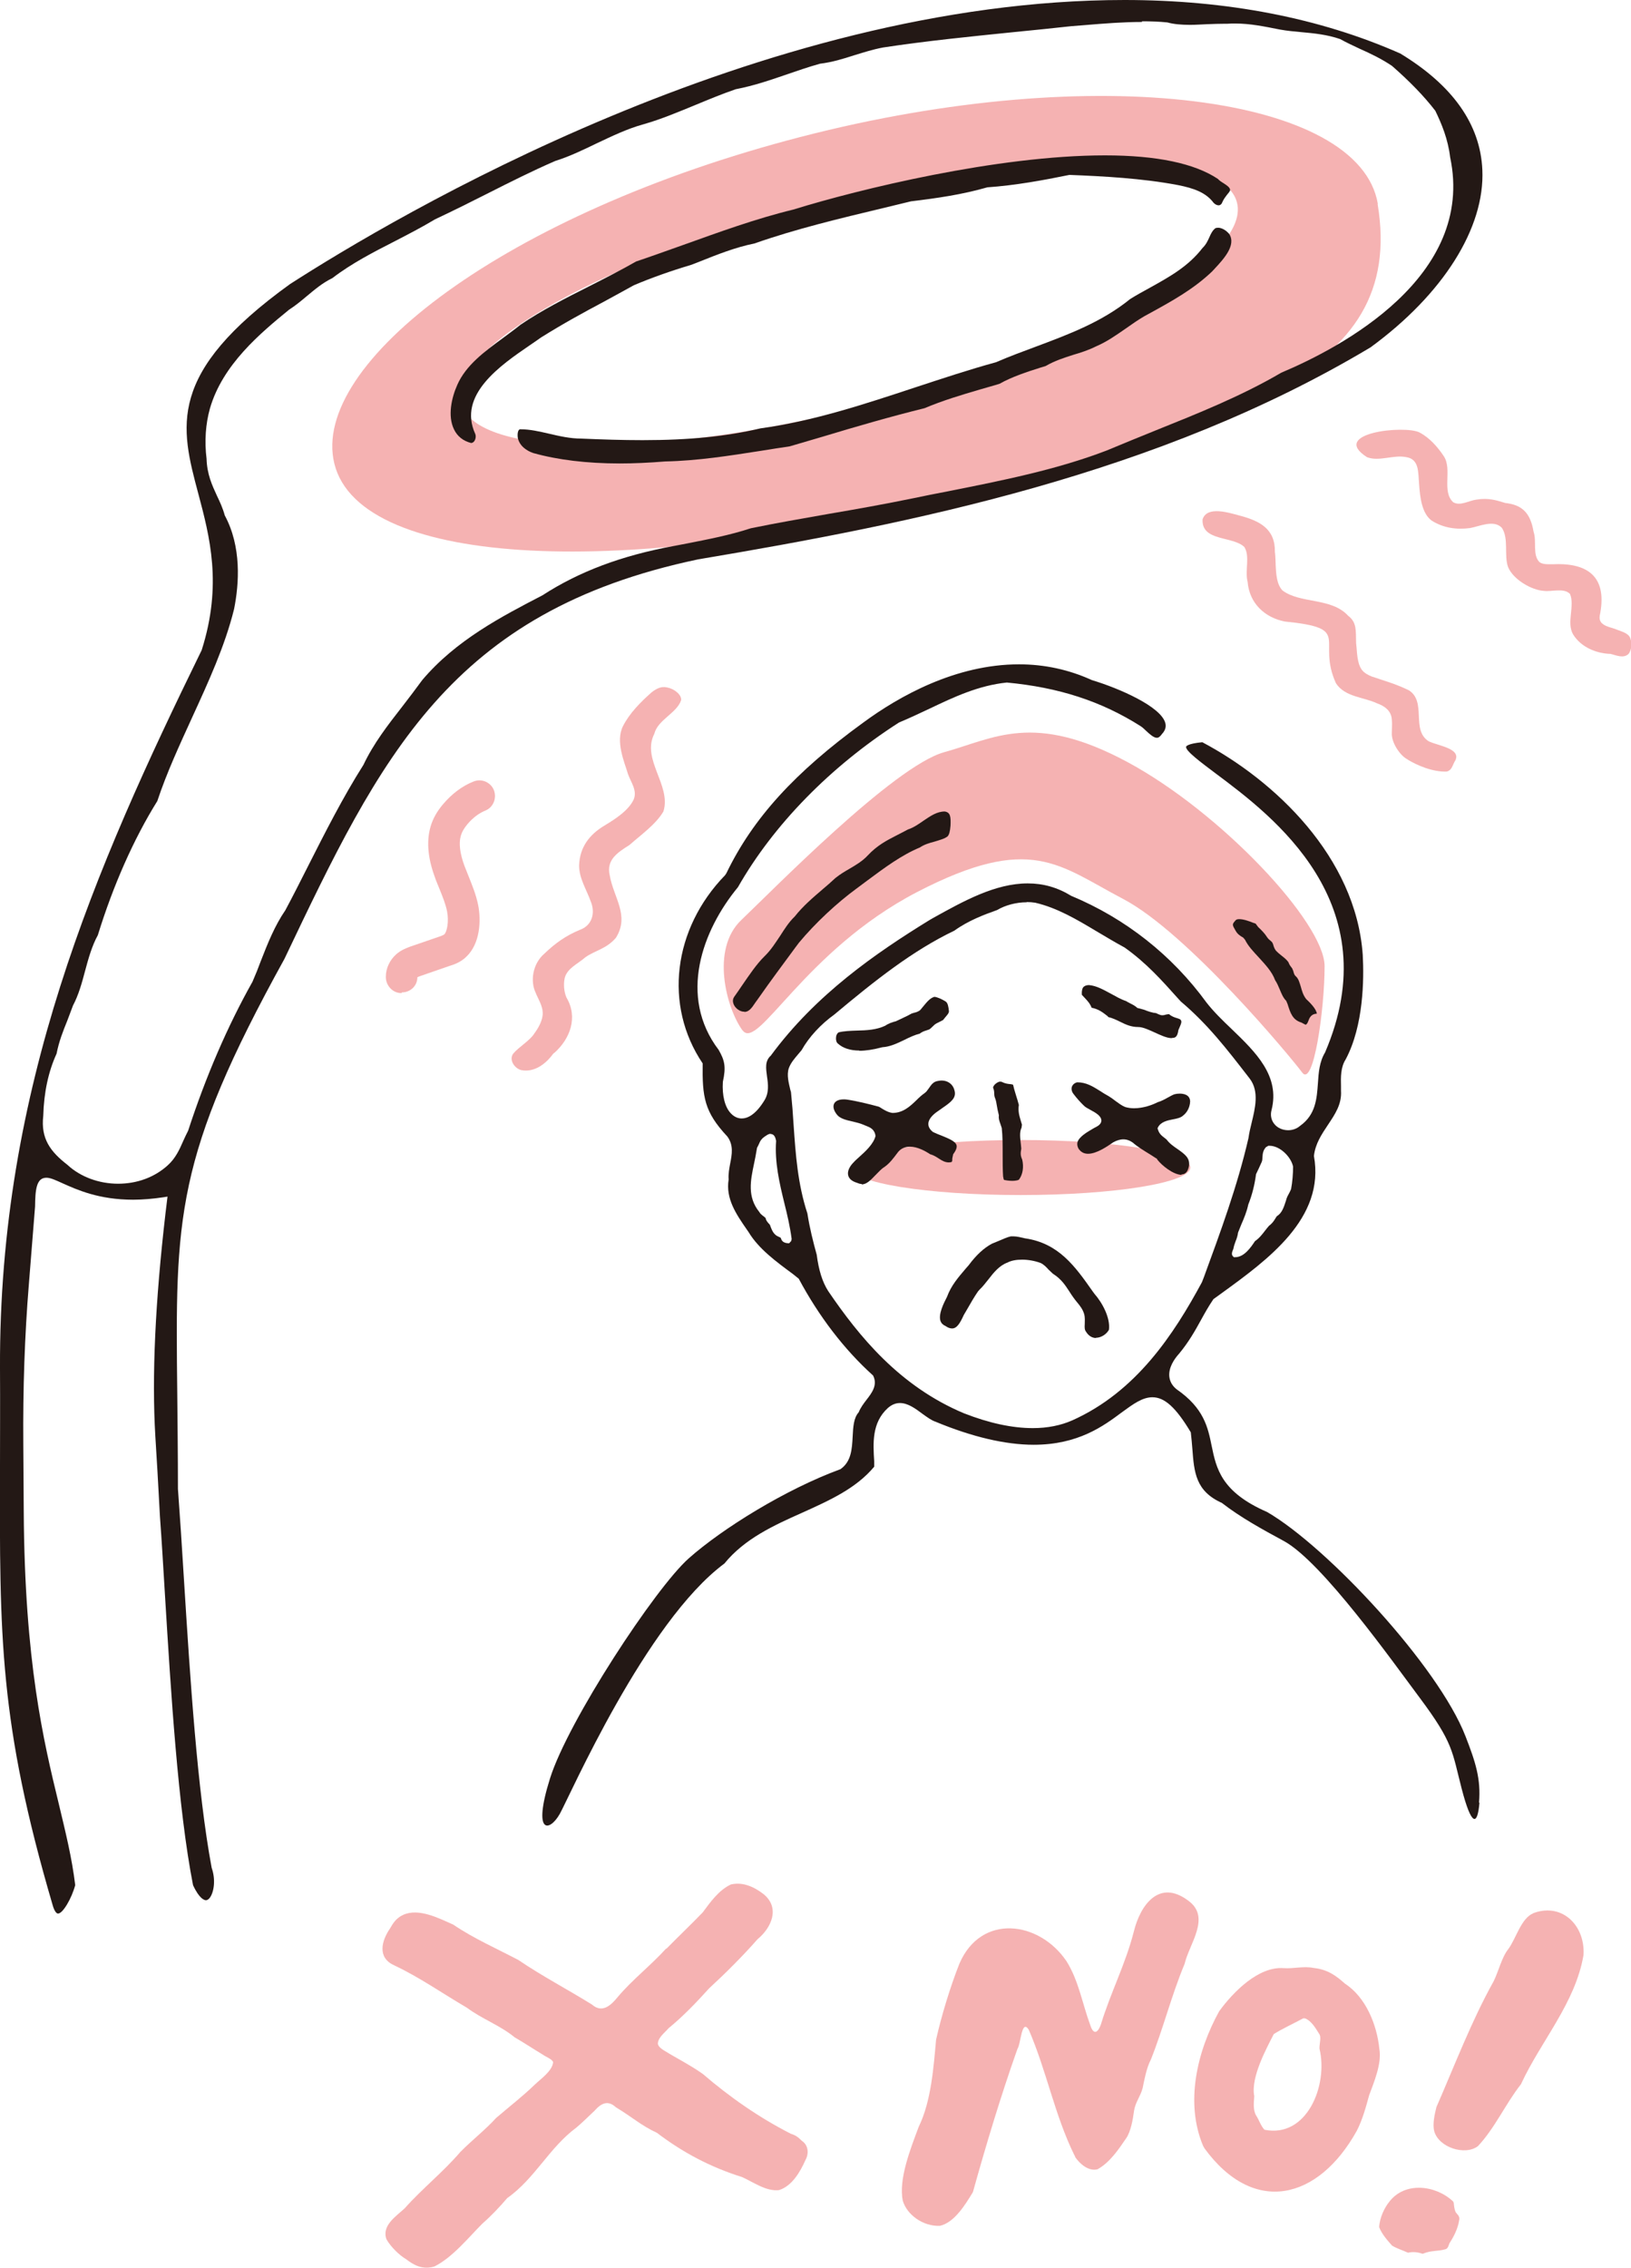 <?xml version="1.0" encoding="UTF-8"?>
<svg id="_レイヤー_2" data-name="レイヤー 2" xmlns="http://www.w3.org/2000/svg" viewBox="0 0 73.51 102.18">
  <defs>
    <style>
      .cls-1, .cls-2 {
        fill: #f5b2b2;
      }

      .cls-2, .cls-3 {
        fill-rule: evenodd;
      }

      .cls-3 {
        fill: #231815;
      }
    </style>
  </defs>
  <g id="_イラスト" data-name="イラスト">
    <g>
      <path class="cls-2" d="M30.02,87.79c-.68.75-1.53,1.41-2.17,2.17-.31.38-.7.76-1.17.35-1.11-.69-2.23-1.27-3.32-2.01-.97-.51-2-.96-2.93-1.59-.65-.29-1.56-.76-2.26-.44-.31.14-.46.38-.59.61-.38.55-.59,1.31.18,1.66,1.15.54,2.18,1.27,3.28,1.91.68.51,1.49.79,2.16,1.34.42.24.85.53,1.27.78.13.1.39.18.46.33-.03.4-.55.75-.83,1.02-.57.55-1.16,1-1.74,1.5-.46.51-1.11,1.02-1.62,1.54-.77.9-1.73,1.66-2.5,2.53-.39.36-1.05.78-.82,1.4.2.35.6.73.88.89.36.28.76.49,1.28.33.82-.41,1.54-1.31,2.16-1.93.39-.34.78-.75,1.12-1.15,1.25-.88,1.89-2.27,3.12-3.18.31-.26.56-.52.82-.76.29-.33.6-.49.96-.15.69.41,1.15.83,1.85,1.15,1.17.89,2.42,1.55,3.83,1.99.5.22,1.09.66,1.67.59.58-.18.95-.81,1.19-1.35.17-.3.13-.68-.16-.87-.17-.17-.28-.25-.5-.32-1.43-.73-2.75-1.65-3.96-2.69-.56-.4-1.17-.7-1.75-1.06-.12-.07-.26-.18-.28-.3,0-.28.31-.5.49-.71.67-.55,1.25-1.16,1.82-1.79.76-.7,1.51-1.45,2.18-2.21.63-.52,1.03-1.41.28-2.03-.41-.32-.93-.57-1.48-.44-.55.26-.92.79-1.27,1.26-.53.55-1.08,1.07-1.59,1.59l-.04.04Z"/>
      <g>
        <path class="cls-2" d="M69.1,86.2c-.55.23-.78,1.16-1.12,1.61-.3.38-.43.98-.66,1.45-.99,1.77-1.75,3.77-2.58,5.67-.08.32-.18.77-.1,1.08.2.74,1.39,1.12,1.97.68.77-.82,1.24-1.9,1.94-2.79.9-1.95,2.45-3.65,2.82-5.82.08-1.3-.92-2.34-2.2-1.91l-.08.03Z"/>
        <path class="cls-2" d="M48.45,97.17c.21.31.61.67,1.02.56.55-.31.93-.87,1.29-1.4.2-.29.3-.83.35-1.22.06-.41.29-.65.39-1.04.08-.38.17-.9.37-1.28.57-1.43.93-2.9,1.52-4.31.22-.93,1.19-2.09.18-2.84-1.31-1-2.17.16-2.47,1.39-.37,1.45-1.04,2.73-1.48,4.17-.12.35-.32.53-.48.04-.36-.97-.52-2-1.07-2.88-1.23-1.82-3.85-2.17-4.83.11-.41,1.04-.8,2.31-1.05,3.42-.11,1.22-.22,2.78-.78,3.92-.37.99-.92,2.37-.72,3.34.19.64.92,1.16,1.67,1.13.66-.15,1.15-.96,1.49-1.52.59-2.12,1.27-4.38,2.01-6.46.15-.2.18-1.38.51-.85.8,1.85,1.16,3.82,2.04,5.62l.05.09Z"/>
        <path class="cls-2" d="M54.28,96.78c2.23,3.06,5.14,2.33,6.87-.78.25-.48.41-1.06.56-1.61.22-.59.57-1.42.46-2.07-.11-1.1-.61-2.34-1.55-2.95-.36-.32-.75-.64-1.42-.71-.45-.09-.89.04-1.34.01-1.13-.09-2.27,1.06-2.91,1.94-1,1.81-1.55,4.13-.72,6.08l.05.08ZM58.81,90.93c.31.11.51.49.67.74.07.16-.02.43-.01.63.4,1.65-.57,4.04-2.48,3.65-.17-.18-.24-.44-.38-.65-.14-.24-.1-.58-.08-.86-.17-.85.56-2.17.88-2.8.36-.23.96-.51,1.33-.71h.08Z"/>
        <path class="cls-2" d="M65.48,99.17c-.77-.72-2.15-.9-2.86.02-.22.27-.44.72-.46,1.15.12.31.36.58.58.83.21.13.48.21.72.32.22-.05.43-.03.66.05.4-.17.68-.1,1.04-.21.11-.04.13-.18.17-.27.18-.27.38-.66.43-1.01.06-.21-.08-.27-.16-.4-.05-.12-.07-.29-.08-.41l-.04-.08Z"/>
      </g>
      <path class="cls-2" d="M62.09,9.19c1.31,7.87-6.85,9.91-20.2,13.36-13.35,3.45-25.64,3.11-26.82-1.66-1.11-4.5,7.69-11.28,21.05-14.73,13.35-3.45,25.17-1.82,25.98,3.03ZM37.09,9.09c-9.66,2.49-16.96,6.55-16.31,9.07s9,2.53,18.66.03c9.66-2.49,16.96-6.55,16.31-9.07-.65-2.51-9-2.53-18.66-.03Z"/>
      <ellipse class="cls-1" cx="46" cy="52.6" rx="7.65" ry="1.24"/>
      <path class="cls-2" d="M33.47,46.43c-.73-1-1.45-3.66-.06-4.98s6.87-6.93,9.14-7.56c2.27-.63,4.03-1.83,8.26.44,4.22,2.27,8.89,7.25,8.89,9.2s-.5,5.48-1.01,4.79-5.17-6.3-8.07-7.82-4.16-2.96-9.27-.32c-5.11,2.65-7.19,7.19-7.88,6.24Z"/>
      <path class="cls-2" d="M61.65,20.61c.52.18,1.16-.12,1.7-.02.63.08.56.69.61,1.22.04.64.14,1.33.56,1.64.53.34,1.13.42,1.74.34.43-.08,1.07-.39,1.43-.01.32.48.09,1.25.28,1.77.24.57,1.07,1.04,1.61,1.07.35.05.91-.15,1.18.14.23.53-.17,1.29.14,1.82.35.57,1.03.86,1.69.88.25.06.58.22.81,0,.15-.19.16-.53.06-.75-.12-.22-.46-.28-.68-.38-.36-.11-.74-.19-.68-.59.35-1.66-.43-2.39-2.07-2.32-.25,0-.5.02-.65-.1-.32-.33-.11-.93-.26-1.36-.15-.9-.56-1.22-1.28-1.3-.39-.12-.75-.24-1.3-.15-.33.04-.72.3-1.04.12-.54-.49-.03-1.49-.43-2.08-.27-.41-.65-.84-1.1-1.07-.67-.33-4.05.02-2.37,1.11l.07.03Z"/>
      <path class="cls-2" d="M63.44,34.22c.41.25,1.13.57,1.77.54.22-.06.25-.26.34-.43.41-.61-.77-.73-1.17-.94-.79-.52-.07-1.77-.88-2.29-.6-.29-1.02-.4-1.67-.62-.16-.06-.34-.16-.44-.29-.24-.31-.22-.82-.27-1.22-.02-.53.05-.92-.36-1.23-.76-.83-2.15-.53-2.96-1.14-.38-.39-.27-1.27-.34-1.73.02-1.05-.69-1.41-1.62-1.65-.43-.11-1.44-.45-1.64.18-.05,1,1.35.74,1.88,1.24.27.41.02,1.07.15,1.57.08.97.77,1.61,1.67,1.79,3.1.31,1.42.8,2.31,2.78.41.63,1.25.62,1.86.91.32.11.64.33.66.73.02.19,0,.41,0,.59-.03.42.34.98.65,1.17l.07.04Z"/>
      <path class="cls-2" d="M24.98,47.44c.72-.64,1.08-1.61.55-2.5-.11-.26-.14-.59-.08-.87.11-.45.59-.64.93-.94.45-.32.94-.37,1.38-.88.63-1.01-.11-1.81-.28-2.82-.16-.69.35-1.02.89-1.36.52-.46,1.19-.93,1.53-1.51.37-1.18-1-2.34-.41-3.5.16-.64,1.02-.93,1.21-1.52.02-.26-.34-.52-.64-.57-.27-.06-.48.06-.69.22-.51.45-1,.95-1.29,1.52-.35.69.06,1.62.23,2.18.13.36.42.73.25,1.13-.23.5-.86.9-1.31,1.17-.69.41-1.12.98-1.15,1.8,0,.58.33,1.08.52,1.61.22.51.08,1.09-.48,1.29-.63.26-1.11.6-1.6,1.07-.55.47-.64,1.26-.4,1.76.11.28.31.58.32.89.02.34-.2.71-.37.94-.2.33-.7.61-.96.92-.2.27.05.66.36.74.59.12,1.11-.28,1.43-.72l.06-.06Z"/>
      <path class="cls-1" d="M18.1,44.74h-.02c-.39,0-.7-.35-.69-.74,0-.38.18-.75.47-1.01.23-.2.49-.29.65-.35l1.28-.44c.09-.03.2-.07.24-.11.11-.11.21-.55.12-1.03-.07-.35-.21-.68-.35-1.03-.07-.18-.15-.35-.21-.54-.31-.84-.37-1.59-.19-2.23.1-.36.29-.7.57-1.03.39-.46.86-.82,1.37-1.02.36-.15.78.03.92.39s-.03.78-.39.92c-.29.12-.57.33-.81.62-.15.18-.24.34-.29.51-.1.34-.04.81.16,1.35.06.16.13.32.19.48.16.4.33.81.43,1.29.14.71.09,1.75-.54,2.34-.26.25-.56.35-.76.41l-1.27.44c-.05.02-.15.05-.17.07,0,.39-.32.68-.7.68Z"/>
      <path class="cls-3" d="M21.24,19.96c-.36-.09-.63-.3-.78-.62-.29-.6-.11-1.42.15-2,.39-.89,1.23-1.5,2.03-2.09.28-.21.56-.41.82-.62.97-.66,2.06-1.21,3.11-1.74.71-.36,1.42-.72,2.1-1.11.69-.23,1.4-.49,2.11-.74,1.62-.58,3.29-1.19,4.98-1.6,2.94-.91,9.19-2.44,14.04-2.44,2.33,0,4.04.36,5.09,1.06.05.06.15.13.25.19.2.13.32.22.3.34-.02.04-.08.12-.15.2-.07.09-.14.19-.19.3-.04.11-.1.16-.18.16-.07,0-.15-.04-.22-.11-.35-.47-.9-.66-1.6-.8-1.63-.31-3.39-.4-4.9-.46-1.18.24-2.42.47-3.7.56-1.15.33-2.28.49-3.44.63l-1.28.31c-1.92.46-3.9.93-5.78,1.59-.85.17-1.68.5-2.48.82l-.36.14c-.94.28-1.81.59-2.59.92-.48.27-.92.5-1.35.74-.94.5-1.82.98-2.83,1.61-.21.15-.36.25-.52.36-1.3.89-3.26,2.23-2.45,3.99.04.1.02.23-.04.32-.04.06-.1.09-.16.09h0Z"/>
      <path class="cls-3" d="M27.93,20.88c-1.48,0-2.79-.16-3.9-.47-.26-.09-.6-.29-.69-.67-.03-.19,0-.37.09-.4h.03c.43,0,.85.1,1.29.2.47.11.95.22,1.46.22.92.04,1.83.07,2.75.07,2.11,0,3.8-.17,5.31-.53,2.37-.32,4.72-1.1,6.99-1.85,1.19-.39,2.42-.8,3.63-1.13.6-.26,1.2-.48,1.79-.7,1.47-.55,2.98-1.11,4.26-2.15.29-.18.6-.35.91-.52.88-.49,1.71-.95,2.35-1.78.15-.14.24-.33.31-.49.07-.16.14-.3.27-.4.03-.01.07-.02.12-.02.16,0,.36.11.5.28.33.5-.25,1.13-.64,1.55l-.13.14c-.85.81-1.82,1.34-2.84,1.9l-.22.12c-.29.17-.56.36-.83.55-.42.29-.84.59-1.33.8-.36.18-.71.29-1.05.39-.4.13-.82.26-1.23.5l-.23.07c-.6.19-1.28.41-1.85.73-.28.09-.59.17-.89.26-.85.25-1.66.49-2.49.84-1.54.38-3.09.83-4.58,1.28l-1.5.44c-.42.06-.85.13-1.29.2-1.41.22-2.86.45-4.32.48-.74.06-1.41.09-2.05.09Z"/>
      <path class="cls-3" d="M2.61,86.21c-.06,0-.16-.1-.24-.39C-.04,77.6-.02,73.74,0,66.05c0-1.34.01-2.8,0-4.41-.05-12.62,4.27-22.5,9.09-32.35.94-2.95.36-5.12-.15-7.04-.81-3.03-1.45-5.43,4.13-9.45C17.78,9.77,34.23,0,50.68,0c4.63,0,8.81.81,12.43,2.41,2.36,1.43,3.61,3.19,3.7,5.24.12,2.62-1.77,5.61-5.04,8-9.58,5.73-20.66,7.93-30.3,9.55-11.19,2.35-14.32,8.91-18.65,18-4.95,8.96-4.92,11.65-4.83,19.61.01,1.27.03,2.68.03,4.27.09,1.21.18,2.59.27,4.07.28,4.46.6,9.52,1.25,13,.19.54.1,1.08-.07,1.33-.04.06-.11.13-.19.13-.06,0-.29-.05-.58-.68-.68-3.47-1-8.75-1.26-12.99-.08-1.3-.15-2.53-.23-3.6-.08-1.53-.15-2.7-.21-3.65q-.24-4.01.46-10.04l.09-.74-.19.03c-.47.07-.93.11-1.36.11-1.55,0-2.53-.45-3.18-.74-.31-.14-.54-.25-.73-.25-.46,0-.5.56-.51,1.3-.12,1.49-.21,2.62-.28,3.51q-.28,3.42-.25,7.2l.02,3.01c.04,6.8.89,10.35,1.58,13.19.31,1.3.59,2.42.74,3.66-.16.6-.56,1.28-.77,1.28h0ZM51.47.99c-.85,0-1.72.07-2.56.14l-.63.05c-.84.09-1.68.18-2.52.26-1.96.2-3.99.4-5.96.7-.48.09-.9.23-1.3.35-.5.16-.97.31-1.54.38-.54.15-1.02.32-1.49.48-.76.26-1.48.51-2.31.67-.61.21-1.19.45-1.77.69-.78.32-1.58.66-2.39.89-.73.2-1.43.54-2.11.86-.6.29-1.22.59-1.86.79-1.04.45-2.05.96-3.02,1.45-.79.4-1.59.8-2.4,1.18-.6.36-1.22.68-1.82.99-.96.49-1.95,1-2.81,1.66-.47.23-.81.53-1.15.81-.25.21-.5.42-.81.62-1.27,1.04-2.99,2.46-3.56,4.45-.19.68-.25,1.46-.15,2.26.02.7.25,1.19.47,1.67.13.27.26.55.35.88.76,1.41.65,3.07.42,4.22-.41,1.66-1.16,3.29-1.88,4.86-.56,1.23-1.15,2.49-1.58,3.79-1.06,1.7-1.99,3.8-2.68,6.04-.27.49-.43,1.07-.58,1.63-.14.53-.29,1.07-.54,1.54-.09.25-.18.47-.26.69-.19.47-.37.92-.48,1.48-.37.81-.57,1.74-.6,2.8-.12,1.04.33,1.62,1.09,2.21.58.54,1.42.85,2.28.85s1.64-.29,2.23-.82c.36-.32.54-.72.71-1.11.07-.15.14-.31.22-.46.8-2.45,1.77-4.7,2.9-6.71.14-.32.26-.62.37-.92.32-.82.63-1.6,1.11-2.3.35-.65.68-1.31,1.01-1.96.78-1.54,1.59-3.14,2.51-4.59.46-.97,1.09-1.78,1.76-2.64.3-.39.6-.78.89-1.18,1.52-1.8,3.59-2.87,5.42-3.82,1.65-1.07,3.57-1.79,5.91-2.22l.58-.11c.96-.19,1.96-.38,2.9-.69,1.16-.24,2.34-.44,3.52-.65,1.24-.21,2.52-.44,3.79-.7.51-.11,1.03-.21,1.55-.31,2.41-.48,4.9-.97,7.17-1.84.74-.31,1.48-.61,2.22-.91,1.89-.76,3.85-1.54,5.66-2.6,2.66-1.12,8.75-4.31,7.61-9.7-.1-.83-.38-1.5-.67-2.1-.51-.66-1.14-1.31-1.95-2.02-.49-.33-.98-.56-1.45-.77-.3-.14-.6-.28-.89-.44-.58-.2-1.17-.26-1.73-.31-.33-.03-.66-.06-.99-.12-.71-.14-1.33-.27-2.01-.27-.11,0-.23,0-.35.01h-.1c-.27,0-.53.01-.8.02-.26.01-.52.03-.78.03-.41,0-.74-.03-1.03-.11-.39-.04-.76-.05-1.14-.05Z"/>
      <path class="cls-3" d="M33.55,45.58s-.07,0-.1-.01c-.17-.04-.33-.18-.39-.34-.03-.08-.05-.2.03-.32.11-.15.23-.33.36-.52.31-.45.65-.96,1.01-1.31.3-.29.5-.62.71-.93.2-.31.38-.6.65-.86.37-.47.82-.85,1.25-1.22.2-.17.4-.34.59-.52.23-.18.42-.29.61-.4.29-.17.6-.35.84-.61.43-.46.86-.68,1.35-.93.15-.08.3-.15.46-.24.25-.08.48-.24.71-.4.31-.21.6-.41.95-.41.25.04.28.22.26.64-.02.26-.06.4-.13.48-.14.11-.37.17-.6.24-.23.06-.46.13-.65.26-.84.35-1.6.92-2.33,1.46l-.51.38c-.89.65-1.87,1.56-2.61,2.45l-.15.2c-.56.76-1.15,1.55-1.68,2.31-.04.05-.08.12-.13.18-.17.26-.3.43-.5.43h0Z"/>
      <path class="cls-3" d="M58.85,46.17s-.06-.03-.08-.04c-.04-.02-.07-.04-.11-.06-.4-.12-.5-.42-.63-.84l-.06-.14c-.14-.14-.21-.32-.29-.51-.06-.14-.12-.29-.21-.42-.14-.39-.45-.71-.74-1.03-.24-.26-.47-.5-.61-.78l-.02-.03-.07-.08c-.26-.15-.29-.21-.43-.47-.06-.13-.04-.16.09-.31.04-.04.1-.05.16-.05.2,0,.45.09.62.16l.12.04s.12.16.12.16c.13.12.29.28.39.44.05.08.11.13.16.17.04.03.08.07.09.1.02.03.03.06.04.1.02.07.05.16.11.24.08.09.18.17.28.25.12.09.23.19.29.28.04.12.11.2.17.28l.05.12c.02.08.04.18.13.25.11.11.15.27.21.46.05.18.1.37.24.55.15.14.46.44.48.66-.13,0-.23.06-.29.14-.04.05-.07.12-.09.18-.04.1-.06.14-.11.17h-.01Z"/>
      <path class="cls-3" d="M52.8,46.77c-.21,0-.51-.14-.77-.26-.27-.12-.52-.24-.73-.24h0c-.32,0-.56-.11-.8-.23-.18-.09-.35-.17-.55-.22l-.03-.04c-.22-.17-.39-.31-.72-.38-.08-.2-.18-.3-.29-.42-.04-.05-.09-.09-.15-.16-.01-.11,0-.26.06-.34.05-.06.14-.1.26-.1.35.03.67.22.99.39.22.12.44.25.68.33.04.03.11.06.18.1.12.06.24.12.33.21.25.06.34.09.43.13.08.03.17.06.31.09.09,0,.15.03.2.06l.11.04s.04.01.08.01c.05,0,.1-.01.16-.03.05-.01.1-.02.14-.02.11.1.25.15.36.18.13.04.17.06.19.13.02.07-.03.17-.07.27-.02.05-.04.1-.06.14-.04.31-.15.35-.27.35Z"/>
      <path class="cls-3" d="M38.73,47.33c-.41,0-.74-.11-.96-.31-.06-.04-.1-.14-.09-.26,0-.11.05-.21.12-.25.24-.06.53-.07.84-.08.42-.01.86-.03,1.26-.22.14-.1.32-.16.48-.2.17-.08.27-.13.38-.18.11-.05.23-.11.33-.17.02,0,.06-.02.1-.03.09-.02.2-.05.29-.13l.14-.17c.15-.18.29-.36.49-.42.14.01.35.11.51.21.1.06.13.25.15.44,0,.09-.09.18-.19.3l-.07.09s-.1.06-.17.09l-.12.06c-.08.04-.15.11-.21.17-.05.05-.11.11-.16.12l-.12.04c-.1.03-.19.07-.28.14-.21.05-.45.16-.69.28-.33.16-.65.31-.99.33-.42.11-.75.16-1.04.16h0Z"/>
      <path class="cls-3" d="M38.83,53.34c-.07,0-.13-.02-.2-.05-.23-.07-.36-.18-.4-.33-.05-.18.05-.4.24-.59.07-.08.16-.16.25-.24.29-.26.65-.59.74-.95-.04-.31-.25-.39-.43-.46l-.12-.05c-.14-.06-.3-.1-.47-.14-.28-.06-.56-.13-.7-.29-.16-.19-.21-.37-.15-.51.06-.13.22-.2.43-.2.05,0,.1,0,.16.01.47.07.98.2,1.43.32.04.02.09.05.15.09.12.07.26.16.46.19h.01c.47,0,.79-.3,1.06-.56.13-.13.26-.25.38-.33l.08-.07c.05-.06.08-.11.12-.16.11-.16.2-.29.4-.32.06-.01.11-.02.17-.02.29,0,.52.18.58.45.09.32-.14.51-.52.77-.09.07-.19.13-.27.19-.17.12-.39.32-.39.55,0,.09.04.23.21.36.12.06.25.11.38.16.29.12.63.25.68.43.03.1-.02.24-.15.41l-.04.19c0,.16,0,.17-.15.18h0c-.18,0-.31-.08-.45-.17-.12-.08-.25-.16-.4-.2-.21-.14-.57-.34-.91-.34-.24,0-.44.1-.57.29-.16.21-.33.45-.57.62-.15.09-.28.24-.41.37-.21.22-.4.42-.62.42Z"/>
      <path class="cls-3" d="M45.64,53.2c-.18,0-.34-.03-.38-.04-.02,0-.04-.09-.05-.16-.02-.3-.02-.64-.02-.99,0-.41,0-.82-.04-1.19l-.06-.18c-.05-.14-.09-.24-.07-.39-.05-.2-.07-.31-.09-.43-.02-.13-.04-.25-.09-.37-.02-.05-.03-.12-.03-.17,0-.09-.01-.19-.05-.27-.01-.09.14-.24.29-.28h.01c.06,0,.08,0,.13.03.13.06.23.07.32.08.05,0,.13.02.15.03.02.1.07.28.13.47.05.16.1.32.13.44-.04.26.01.46.08.69l.06.2-.02.14c-.1.19-.06.48-.03.73l.02.21c-.03.18-.05.29.04.49.08.33.03.68-.15.91-.03.02-.15.05-.3.05h0Z"/>
      <path class="cls-3" d="M53.26,52.93c-.37,0-.9-.42-1.11-.7v-.02s-.08-.05-.08-.05l-.25-.16c-.26-.16-.56-.34-.76-.52-.14-.1-.28-.15-.43-.15s-.3.05-.45.13c-.29.2-.76.52-1.14.52-.18,0-.32-.07-.43-.23-.05-.09-.07-.19-.05-.28.07-.27.48-.49.75-.65.11-.06.32-.14.33-.33,0-.21-.24-.35-.5-.49-.11-.06-.22-.12-.27-.17-.16-.15-.34-.35-.49-.55-.08-.1-.1-.22-.07-.32.04-.1.12-.17.24-.2.41,0,.71.19,1.03.39.12.08.25.16.38.23.1.06.2.13.3.21.14.1.28.21.44.28.13.04.27.06.41.06.42,0,.83-.15,1.06-.27.17-.05.32-.13.46-.21.1-.05.19-.11.3-.15.07-.02.15-.03.24-.03.14,0,.46.03.47.35-.01.26-.13.5-.33.65-.1.09-.28.13-.45.16-.25.05-.54.11-.67.36l-.02.05.02.05c.05.18.17.28.29.37l.1.08c.13.18.32.31.51.44.34.24.54.4.5.74-.06.35-.23.39-.35.39h0Z"/>
      <path class="cls-3" d="M66.68,81.21c-.09,1.07-.36,1.07-.8-.62s-.36-2.05-1.9-4.11c-1.19-1.59-4.39-6.11-6.11-7.05-.96-.52-1.95-1.06-2.8-1.72-1.18-.53-1.25-1.37-1.33-2.44-.02-.24-.04-.49-.07-.74-.67-1.12-1.18-1.58-1.73-1.58-.45,0-.86.3-1.38.68-.83.62-1.97,1.46-3.97,1.46-1.27,0-2.77-.35-4.43-1.04-.18-.06-.37-.2-.58-.35-.32-.24-.66-.49-1.02-.49-.2,0-.38.08-.55.23-.72.66-.66,1.58-.61,2.39v.25c-.82.98-2,1.51-3.24,2.07-1.28.57-2.6,1.17-3.51,2.29-3.55,2.63-6.97,10.48-7.42,11.28s-1.25.98-.44-1.6,4.74-8.57,6.25-9.91,4.36-3.11,6.84-4.02c.49-.34.52-.91.55-1.47.02-.44.05-.85.27-1.09.09-.22.22-.39.35-.56.24-.31.52-.67.3-1.1-1.3-1.17-2.44-2.66-3.35-4.36l-.26-.21c-.76-.56-1.55-1.14-2-1.89l-.09-.13c-.47-.68-.95-1.38-.81-2.24-.02-.26.03-.5.07-.72.08-.41.16-.83-.13-1.22-1.04-1.11-1.13-1.78-1.11-3.29-1.76-2.61-1.34-6.06,1.01-8.48l.06-.09c1.19-2.47,3.09-4.55,6.16-6.78,1.63-1.2,4.18-2.63,7.03-2.63,1.15,0,2.25.24,3.28.71,1.23.37,3.11,1.19,3.31,1.93.05.17,0,.34-.15.5-.12.17-.2.17-.23.17-.14,0-.32-.16-.48-.31-.09-.09-.18-.17-.26-.22-1.77-1.12-3.68-1.74-6.02-1.96-1.28.13-2.4.66-3.49,1.18-.45.21-.91.43-1.37.62-3.09,1.98-5.66,4.61-7.26,7.42-1.61,1.95-2.7,4.92-.87,7.33.27.47.34.76.19,1.44-.04.61.09,1.14.36,1.42.14.15.31.23.49.23.24,0,.61-.14,1.02-.81.22-.35.17-.74.12-1.08-.05-.37-.1-.7.17-.94,2.03-2.76,4.75-4.63,7.14-6.1l.19-.11c1.37-.76,2.79-1.55,4.25-1.55.7,0,1.34.18,1.96.56,2.45,1.02,4.55,2.68,6.1,4.81.32.41.73.81,1.13,1.19,1.08,1.04,2.19,2.11,1.8,3.65-.06.22-.02.44.11.61.14.19.38.3.64.3.2,0,.39-.07.54-.2.7-.5.75-1.22.8-1.92.03-.48.07-.97.32-1.38,2.89-6.73-2.38-10.67-4.91-12.56-.65-.49-1.4-1.04-1.35-1.22,0-.01.06-.14.73-.2,3.25,1.72,6.92,5.16,7.23,9.58.06,1.1.04,3.19-.77,4.71-.23.36-.22.8-.21,1.2v.21c.04.61-.27,1.06-.59,1.54-.28.42-.57.85-.63,1.4.51,2.81-2.09,4.68-4.17,6.19l-.36.26c-.23.34-.39.63-.55.92-.29.53-.57,1.02-1,1.54-.22.24-.47.62-.44,1.01.02.23.13.43.33.59,1.23.85,1.41,1.71,1.58,2.55.21,1.02.43,2.08,2.5,2.98,2.71,1.57,7.72,6.95,8.94,10.1.46,1.18.7,1.93.61,3ZM46.27,40.65c-.47,0-.96.13-1.33.35-.59.21-1.29.47-1.93.93-1.88.9-3.57,2.24-5.41,3.78-.6.43-1.14,1.01-1.47,1.6-.04.05-.1.12-.16.19-.16.19-.33.38-.42.63-.1.31,0,.66.07.97l.03.1c.05.49.09,1,.12,1.51.09,1.29.18,2.62.62,3.96.1.65.26,1.28.42,1.86.09.69.25,1.22.52,1.64,1.39,2.04,3.21,4.28,6.11,5.5,1.15.45,2.19.67,3.11.67.66,0,1.26-.12,1.78-.35,2.88-1.29,4.57-3.87,5.84-6.22l.09-.23c.74-2.02,1.51-4.1,2.01-6.27.03-.22.08-.44.14-.68.16-.66.35-1.42-.08-1.99l-.1-.13c-.93-1.2-1.8-2.33-3.01-3.35l-.11-.12c-.75-.84-1.46-1.63-2.42-2.31-.48-.26-.87-.5-1.28-.74-.87-.52-1.76-1.05-2.75-1.28-.13-.02-.25-.03-.38-.03ZM57.15,51.63l-.09.05c-.14.15-.15.31-.16.45,0,.08-.01.16-.03.21-.08.18-.18.4-.26.56-.06.46-.17.92-.35,1.37-.07.33-.19.61-.32.91l-.14.35c-.02.15-.06.27-.11.39-.04.11-.08.22-.1.34-.05.12-.11.25-.02.34l.04.04h.06c.4,0,.7-.43.89-.72.2-.14.33-.31.46-.48.06-.08.12-.15.18-.22.14-.1.22-.22.29-.34l.06-.09c.24-.14.32-.43.41-.7.03-.13.08-.22.13-.31.04-.07.07-.14.1-.21.06-.31.09-.71.09-1.01-.09-.44-.59-.94-1.06-.94h-.06ZM34.74,51.08c-.08,0-.15.04-.22.09-.2.12-.26.24-.31.36-.02.05-.05.11-.09.18-.05.29-.09.52-.14.74-.15.72-.31,1.47.24,2.15.04.08.13.15.2.2.04.03.07.06.09.08.01.1.07.17.19.3l.04.11c.05.12.09.23.19.32.03.04.1.08.17.11.03.01.08.04.09.05.03.1.08.22.31.24h.07s.09-.1.09-.1l.02-.09c-.07-.55-.2-1.1-.33-1.62-.22-.9-.44-1.84-.37-2.8-.04-.22-.12-.31-.25-.31Z"/>
      <path class="cls-3" d="M49.4,60.28c-.18,0-.34-.1-.45-.28-.07-.09-.07-.19-.06-.35,0-.14.02-.29-.03-.46-.06-.2-.19-.37-.3-.5-.15-.18-.26-.34-.36-.5-.19-.29-.36-.56-.75-.81-.06-.05-.12-.12-.19-.18-.1-.11-.21-.23-.36-.3-.24-.09-.55-.15-.83-.15-.26,0-.49.04-.66.13-.38.14-.63.46-.87.77-.13.16-.25.32-.39.45l-.07.08c-.18.26-.32.51-.47.77l-.17.29c-.17.37-.31.61-.53.61h0c-.08,0-.18-.03-.28-.1-.13-.06-.2-.13-.24-.23-.11-.31.15-.82.29-1.09.19-.52.51-.88.84-1.27l.14-.16c.34-.46.69-.78,1.05-.97.1-.04.22-.09.34-.14.17-.07.33-.15.51-.19.03,0,.07,0,.11,0,.17,0,.35.05.53.09,1.52.22,2.26,1.27,3.04,2.38l.08.11c.37.42.73,1.1.66,1.63-.11.2-.35.36-.59.36Z"/>
    </g>
  </g>
</svg>